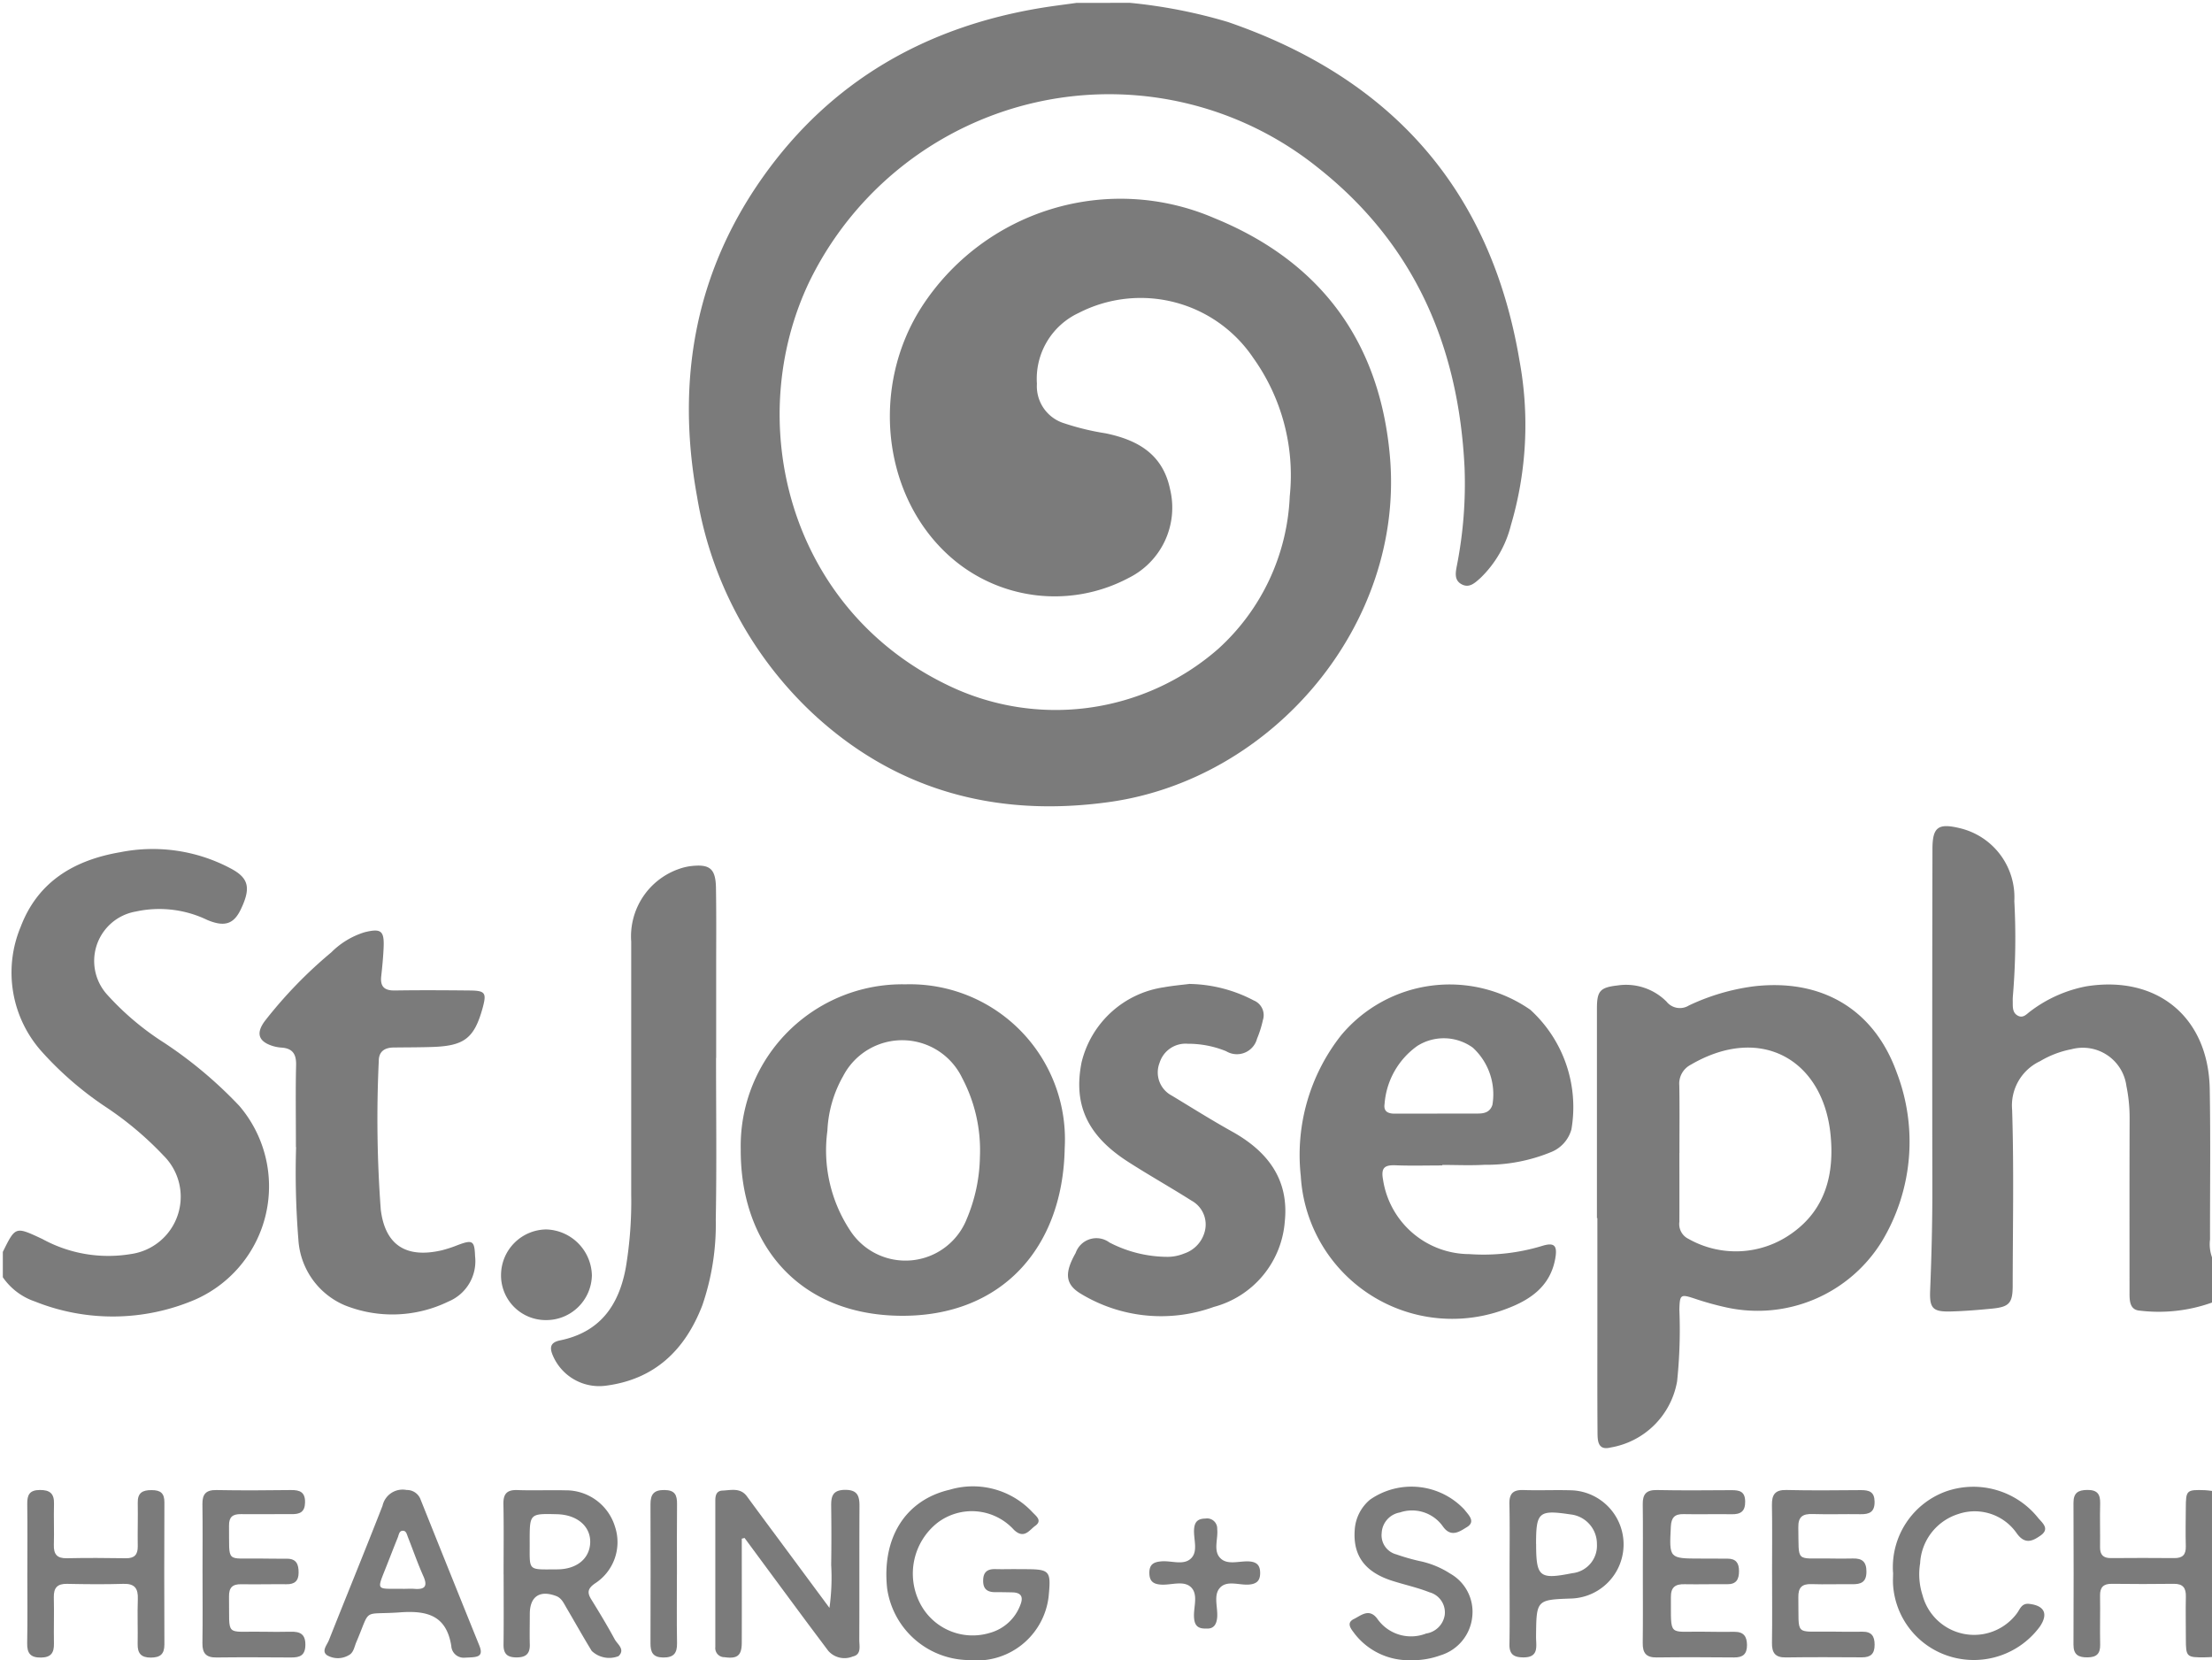 <svg xmlns="http://www.w3.org/2000/svg" xmlns:xlink="http://www.w3.org/1999/xlink" width="150.572" height="113.004" viewBox="0 0 150.572 113.004">
  <defs>
    <clipPath id="clip-path">
      <rect id="Rectangle_18591" data-name="Rectangle 18591" width="150.572" height="113.004" fill="#7b7b7b"/>
    </clipPath>
    <clipPath id="clip-path-2">
      <rect id="Rectangle_18590" data-name="Rectangle 18590" width="150.38" height="112.813" fill="#7b7b7b"/>
    </clipPath>
  </defs>
  <g id="Group_15166" data-name="Group 15166" transform="translate(0 0)">
    <g id="Group_15170" data-name="Group 15170" transform="translate(0 0.001)" clip-path="url(#clip-path)">
      <g id="Group_15169" data-name="Group 15169" transform="translate(0.192 0.191)">
        <g id="Group_15168" data-name="Group 15168" clip-path="url(#clip-path-2)">
          <g id="Group_15167" data-name="Group 15167">
            <g id="Group_15166-2" data-name="Group 15166" clip-path="url(#clip-path-2)">
              <path id="Path_23779" data-name="Path 23779" d="M69.313.161a35.163,35.163,0,0,1,6.656,1.3C87.1,5.282,93.88,12.862,95.836,24.542a24.1,24.1,0,0,1-.59,11.175,7.513,7.513,0,0,1-2.081,3.6c-.365.322-.745.7-1.266.424-.538-.28-.414-.828-.328-1.287a28.786,28.786,0,0,0,.52-6.663c-.4-8.216-3.386-15.192-9.96-20.394A22.7,22.7,0,0,0,47.5,19.121c-4.548,9.491-1.484,22.253,9.432,27.494a16.81,16.81,0,0,0,18.38-2.471,14.839,14.839,0,0,0,4.88-10.4,13.734,13.734,0,0,0-2.488-9.42,9.236,9.236,0,0,0-11.876-3.057,4.943,4.943,0,0,0-2.846,4.821,2.639,2.639,0,0,0,1.883,2.7,17.362,17.362,0,0,0,2.792.674c2.177.451,3.892,1.407,4.39,3.814a5.337,5.337,0,0,1-2.818,6.028,10.734,10.734,0,0,1-12.369-1.639c-4.425-4.133-5.174-11.426-1.727-16.8a16.12,16.12,0,0,1,19.928-6.049c7.259,2.961,11.282,8.449,11.954,16.267C87.986,42.458,79.067,53,67.91,54.558c-7.655,1.066-14.568-.751-20.288-6.125a26.006,26.006,0,0,1-7.771-14.641c-1.438-7.845-.172-15.218,4.49-21.79C48.975,5.471,55.438,1.787,63.309.5c.784-.129,1.573-.223,2.36-.334Z" transform="translate(7.41 -0.16)" fill="#7b7b7b"/>
              <path id="Path_23780" data-name="Path 23780" d="M129.273,79.543a10.742,10.742,0,0,1-4.891.553c-.724-.041-.726-.68-.724-1.244,0-3.955-.007-7.909.006-11.864a10.855,10.855,0,0,0-.218-2.184A2.991,2.991,0,0,0,119.71,62.3a6.564,6.564,0,0,0-2.136.812,3.328,3.328,0,0,0-1.908,3.308c.128,3.983.044,7.973.039,11.96,0,1.2-.229,1.462-1.412,1.577-.92.09-1.844.167-2.768.192-1.251.036-1.489-.195-1.439-1.426.094-2.325.154-4.65.15-6.977q-.018-11.531.007-23.061c0-1.5.38-1.789,1.865-1.43a4.83,4.83,0,0,1,3.708,4.958,47.206,47.206,0,0,1-.092,6.4,3.739,3.739,0,0,0-.014.477c0,.352-.02.736.35.929s.6-.124.847-.3a9.137,9.137,0,0,1,3.811-1.7c4.819-.769,8.311,2.093,8.4,6.99.06,3.412.014,6.826.02,10.239a2.637,2.637,0,0,0,.137,1.223Z" transform="translate(21.108 8.924)" fill="#7b7b7b"/>
              <path id="Path_23781" data-name="Path 23781" d="M.161,75.84c.866-1.754.856-1.732,2.684-.882a9.337,9.337,0,0,0,6.019,1.03,3.939,3.939,0,0,0,2.241-6.7A22.521,22.521,0,0,0,7.237,66.02a22.88,22.88,0,0,1-4.414-3.8,8.067,8.067,0,0,1-1.449-8.5c1.171-3.092,3.652-4.55,6.777-5.085a11.3,11.3,0,0,1,7.612,1.153c1.141.633,1.285,1.3.6,2.732-.483,1.013-1.112,1.222-2.294.722a7.511,7.511,0,0,0-4.859-.569A3.414,3.414,0,0,0,7.28,58.347a18.836,18.836,0,0,0,3.865,3.259,29.1,29.1,0,0,1,5.119,4.3,8.424,8.424,0,0,1-3,13.176,14.253,14.253,0,0,1-10.922.131A4.335,4.335,0,0,1,.161,77.564Z" transform="translate(-0.161 9.18)" fill="#7b7b7b"/>
              <path id="Path_23782" data-name="Path 23782" d="M127.689,96.343c-.16.007-.319.02-.479.021-1.253.014-1.3-.027-1.3-1.258,0-.957-.021-1.914,0-2.869.016-.6-.2-.884-.826-.876-1.4.02-2.809.016-4.215,0-.562-.006-.809.227-.8.8.019,1.116-.016,2.232.007,3.347.012.616-.252.853-.855.859-.618.008-.964-.173-.961-.861q.02-4.83,0-9.659c0-.673.307-.869.94-.875.684-.007.894.289.876.923-.026.988.008,1.976-.007,2.965-.008.525.216.753.741.75,1.437-.011,2.875-.014,4.311,0,.578.007.8-.242.785-.807-.023-.861-.007-1.721,0-2.583.006-1.238.045-1.273,1.307-1.232.16.006.317.033.476.05Z" transform="translate(22.691 16.251)" fill="#7b7b7b"/>
              <path id="Path_23783" data-name="Path 23783" d="M91.081,72.046q0-7.129,0-14.255c0-1.2.2-1.449,1.4-1.585a3.891,3.891,0,0,1,3.338,1.1,1.159,1.159,0,0,0,1.521.263,14.743,14.743,0,0,1,4.39-1.3c4.615-.548,8.211,1.525,9.771,5.895A13.15,13.15,0,0,1,110.493,73.6a9.929,9.929,0,0,1-10.654,4.509,20.154,20.154,0,0,1-2.12-.593c-.945-.309-1-.278-1.026.763a33.827,33.827,0,0,1-.154,4.868,5.532,5.532,0,0,1-4.525,4.508c-.9.228-.889-.5-.893-1.072-.017-2.2-.01-4.4-.01-6.6v-7.94h-.031m5.614-4.44c0,1.561.006,3.123,0,4.684a1.119,1.119,0,0,0,.629,1.173,6.538,6.538,0,0,0,6.988-.357c2.364-1.647,2.94-4.112,2.67-6.767-.516-5.062-4.736-7.525-9.515-4.733a1.449,1.449,0,0,0-.778,1.411c.027,1.53.008,3.059.01,4.589" transform="translate(17.431 10.678)" fill="#7b7b7b"/>
              <path id="Path_23784" data-name="Path 23784" d="M53.463,56.137A10.554,10.554,0,0,1,64.3,67.285c-.118,6.8-4.3,11.453-11.122,11.413-7.091-.042-10.965-4.984-10.93-11.324A11,11,0,0,1,53.463,56.137M58.53,67.851a10.54,10.54,0,0,0-1.222-5.364,4.528,4.528,0,0,0-8.085-.113,8.259,8.259,0,0,0-1.077,3.732,9.891,9.891,0,0,0,1.526,6.752,4.486,4.486,0,0,0,7.963-.758,11.339,11.339,0,0,0,.894-4.249" transform="translate(7.983 10.67)" fill="#7b7b7b"/>
              <path id="Path_23785" data-name="Path 23785" d="M83.83,68.465c-1.055,0-2.11.031-3.164-.01-.747-.03-1.025.147-.869.981A5.963,5.963,0,0,0,85.673,74.5a13.711,13.711,0,0,0,4.927-.55c.863-.272,1.085-.041.914.882-.347,1.869-1.7,2.788-3.317,3.391a10.325,10.325,0,0,1-14-9.038A13.145,13.145,0,0,1,76.947,59.6,9.62,9.62,0,0,1,89.82,57.867a8.961,8.961,0,0,1,2.8,8.138,2.331,2.331,0,0,1-1.337,1.531,11.555,11.555,0,0,1-4.577.884c-.956.055-1.917.01-2.876.01v.035m-.346-3.526v-.007c.926,0,1.852,0,2.778,0,.439,0,.82-.1.979-.59a4.307,4.307,0,0,0-1.332-3.893,3.37,3.37,0,0,0-3.779-.119A5.328,5.328,0,0,0,79.9,64.286c-.081.528.264.655.7.654q1.438,0,2.875,0" transform="translate(14.156 10.67)" fill="#7b7b7b"/>
              <path id="Path_23786" data-name="Path 23786" d="M42.661,62.458c0,3.666.048,7.334-.019,11a16.941,16.941,0,0,1-.912,5.829c-1.174,3.055-3.255,5.07-6.625,5.486a3.428,3.428,0,0,1-3.554-2.062c-.251-.579-.141-.9.5-1.03,2.71-.56,4-2.376,4.471-4.973a27.418,27.418,0,0,0,.364-4.948c0-5.739,0-11.479,0-17.218a4.86,4.86,0,0,1,3.3-4.965,3.71,3.71,0,0,1,.742-.175c1.307-.155,1.705.162,1.727,1.482.032,1.913.013,3.826.014,5.739q0,2.918,0,5.835h-.018" transform="translate(5.889 9.36)" fill="#7b7b7b"/>
              <path id="Path_23787" data-name="Path 23787" d="M17.279,67.807c0-2.135-.029-3.859.013-5.58.018-.753-.245-1.142-1-1.191a2.6,2.6,0,0,1-.655-.129c-.911-.309-1.084-.858-.474-1.679a30.342,30.342,0,0,1,4.519-4.669,5.488,5.488,0,0,1,2.269-1.374c1.108-.273,1.343-.111,1.3,1-.026.668-.093,1.336-.165,2-.078.705.221.975.926.964,1.692-.026,3.387-.017,5.079,0,1.08.01,1.178.154.9,1.184-.565,2.049-1.236,2.584-3.388,2.659-.894.032-1.789.027-2.683.039-.6.008-1,.272-1,.906a83.6,83.6,0,0,0,.135,10.129c.3,2.43,1.737,3.325,4.146,2.77a8.77,8.77,0,0,0,1.092-.357c1.017-.383,1.143-.3,1.182.761a2.969,2.969,0,0,1-1.82,3.083,8.712,8.712,0,0,1-7.07.245,5.2,5.2,0,0,1-3.139-4.478,57.378,57.378,0,0,1-.155-6.277" transform="translate(2.672 10.077)" fill="#7b7b7b"/>
              <path id="Path_23788" data-name="Path 23788" d="M69.226,56.116a9.723,9.723,0,0,1,4.338,1.125,1.08,1.08,0,0,1,.615,1.336,7.32,7.32,0,0,1-.4,1.27,1.416,1.416,0,0,1-2.1.847,6.836,6.836,0,0,0-2.613-.508,1.85,1.85,0,0,0-1.918,1.295,1.782,1.782,0,0,0,.826,2.231c1.367.826,2.719,1.677,4.113,2.453,2.412,1.343,3.878,3.25,3.584,6.112A6.534,6.534,0,0,1,70.835,78.1a10.529,10.529,0,0,1-9.038-.892c-1.075-.637-1.139-1.415-.362-2.782a1.493,1.493,0,0,1,2.3-.713,8.614,8.614,0,0,0,3.959.977,2.985,2.985,0,0,0,1.121-.224,2.149,2.149,0,0,0,1.441-1.651,1.849,1.849,0,0,0-.936-1.951c-1.429-.906-2.906-1.735-4.328-2.65-2.767-1.779-3.728-3.885-3.154-6.766a6.769,6.769,0,0,1,5.6-5.106c.627-.113,1.265-.167,1.784-.233" transform="translate(11.594 10.666)" fill="#7b7b7b"/>
              <path id="Path_23789" data-name="Path 23789" d="M42.6,88.293c0,2.355.007,4.71,0,7.064,0,.9-.307,1.122-1.177,1a.619.619,0,0,1-.624-.687q0-4.977,0-9.953c0-.331.049-.679.48-.7.588-.024,1.227-.216,1.674.394q1.019,1.391,2.048,2.772L48.568,93a14.807,14.807,0,0,0,.118-2.92c.021-1.34.017-2.681,0-4.02-.007-.652.1-1.081.932-1.092.872-.01,1,.426.994,1.129-.016,3.03,0,6.061-.013,9.091,0,.418.159.992-.444,1.121a1.469,1.469,0,0,1-1.667-.384c-.573-.767-1.151-1.531-1.72-2.3q-1.993-2.691-3.978-5.384c-.064.018-.13.035-.2.051" transform="translate(7.701 16.249)" fill="#7b7b7b"/>
              <path id="Path_23790" data-name="Path 23790" d="M59.4,90.4h.479c1.825,0,1.894.076,1.717,1.888a4.926,4.926,0,0,1-5.418,4.3,5.686,5.686,0,0,1-5.57-4.86c-.377-3.436,1.22-6.033,4.258-6.736a5.542,5.542,0,0,1,5.631,1.53c.243.258.693.57.19.927-.4.285-.75.929-1.445.279a3.865,3.865,0,0,0-5.218-.48,4.409,4.409,0,0,0-1.2,5.432,4.024,4.024,0,0,0,4.784,2.053,3.085,3.085,0,0,0,2.053-1.868c.226-.539.111-.874-.535-.886-.383-.008-.766-.016-1.149-.013-.531,0-.84-.19-.835-.783,0-.575.273-.8.826-.788.479.014.958,0,1.437,0Z" transform="translate(9.59 16.215)" fill="#7b7b7b"/>
              <path id="Path_23791" data-name="Path 23791" d="M28.723,90.713c0-1.594.021-3.189-.011-4.783-.013-.7.245-.974.949-.95,1.085.038,2.172-.008,3.258.017a3.487,3.487,0,0,1,3.388,2.475,3.338,3.338,0,0,1-1.362,3.862c-.48.338-.553.6-.258,1.08.555.894,1.1,1.8,1.6,2.722.183.341.735.685.263,1.146a1.729,1.729,0,0,1-1.828-.354c-.6-.979-1.158-1.982-1.741-2.972-.175-.3-.317-.628-.684-.766-1.11-.418-1.782.031-1.789,1.205,0,.7-.019,1.4,0,2.1.016.67-.314.887-.949.874-.616-.012-.846-.273-.839-.876.02-1.594.007-3.189.006-4.784M30.5,88.448c.016,2.08-.215,1.936,1.863,1.929,1.333,0,2.214-.726,2.256-1.811.042-1.11-.884-1.907-2.252-1.942-1.867-.048-1.867-.048-1.867,1.824" transform="translate(5.364 16.251)" fill="#7b7b7b"/>
              <path id="Path_23792" data-name="Path 23792" d="M1.562,90.612c0-1.563.014-3.127-.007-4.689-.007-.612.15-.943.855-.948s.986.257.966.952c-.026.925.018,1.851-.01,2.775-.02.642.209.933.884.919,1.341-.03,2.684-.02,4.027,0,.572.006.806-.242.8-.806-.016-.988.018-1.978,0-2.967-.014-.68.32-.87.949-.864.6,0,.869.208.865.834q-.021,4.834,0,9.666c0,.673-.285.892-.921.9-.667,0-.912-.291-.9-.929.02-1.02-.025-2.042.012-3.061.026-.724-.216-1.054-.985-1.03-1.277.039-2.555.027-3.833,0-.662-.013-.914.267-.9.917.026,1.051-.01,2.105.008,3.157.012.627-.208.936-.886.943-.716.008-.949-.295-.936-.98.03-1.594.01-3.19.01-4.785" transform="translate(0.108 16.25)" fill="#7b7b7b"/>
              <path id="Path_23793" data-name="Path 23793" d="M28.026,96.393a.845.845,0,0,1-.887-.8c-.331-2.066-1.622-2.423-3.486-2.287-2.64.191-1.955-.37-2.98,2.028-.136.32-.184.723-.517.89a1.461,1.461,0,0,1-1.467.006c-.412-.283-.01-.7.118-1.028,1.21-3.054,2.46-6.094,3.652-9.155A1.4,1.4,0,0,1,24.1,84.978a.984.984,0,0,1,.946.641q1.991,4.977,4,9.944c.352.87-.267.781-1.028.831m-4.162-4.688c.254,0,.51-.018.763,0,.7.057.936-.154.618-.864-.388-.868-.7-1.768-1.049-2.653-.069-.175-.112-.419-.315-.436-.29-.024-.3.273-.382.468-.249.617-.489,1.239-.733,1.858-.72,1.832-.787,1.605,1.1,1.623" transform="translate(3.389 16.248)" fill="#7b7b7b"/>
              <path id="Path_23794" data-name="Path 23794" d="M93.7,90.617c0-1.562.014-3.125-.006-4.687-.008-.686.259-.967.967-.952,1.692.035,3.386.018,5.078.008.543,0,.918.084.927.769s-.312.882-.933.87c-1.086-.02-2.173.016-3.258-.008-.61-.013-.837.234-.868.844-.113,2.182-.13,2.179,2.036,2.181.606,0,1.214.008,1.82.006.57,0,.782.289.784.84,0,.576-.184.911-.82.9-.958-.013-1.917.019-2.874,0-.628-.016-.948.187-.943.87.02,2.775-.226,2.323,2.232,2.362q1.054.018,2.108.008c.617,0,.835.319.841.9,0,.617-.278.849-.877.844-1.756-.014-3.514-.023-5.269,0-.715.012-.961-.3-.952-.976.02-1.593.007-3.188.007-4.782" transform="translate(17.937 16.251)" fill="#7b7b7b"/>
              <path id="Path_23795" data-name="Path 23795" d="M81.089,96.6a4.665,4.665,0,0,1-3.752-1.776c-.216-.3-.653-.745-.068-1.03.473-.23,1.037-.766,1.593-.012a2.8,2.8,0,0,0,3.323,1,1.507,1.507,0,0,0,1.266-1.269,1.421,1.421,0,0,0-1.043-1.538c-.8-.316-1.643-.5-2.466-.759-1.9-.586-2.746-1.708-2.62-3.473a2.912,2.912,0,0,1,1.047-2.075,4.937,4.937,0,0,1,6.421.681c.252.339.8.808.171,1.19-.475.288-1.088.759-1.652-.067a2.567,2.567,0,0,0-2.91-.929,1.492,1.492,0,0,0-1.241,1.4,1.346,1.346,0,0,0,1,1.455,14.313,14.313,0,0,0,1.561.448,6.125,6.125,0,0,1,2.114.865,2.983,2.983,0,0,1,1.494,2.894,3.069,3.069,0,0,1-2.164,2.661,5.576,5.576,0,0,1-2.074.333" transform="translate(14.702 16.212)" fill="#7b7b7b"/>
              <path id="Path_23796" data-name="Path 23796" d="M11.552,90.624c0-1.561.016-3.123-.007-4.684-.01-.684.242-.975.955-.961,1.691.032,3.384.021,5.075,0,.606-.006.969.137.956.847-.013.66-.362.8-.919.792-1.149-.011-2.3.014-3.448,0-.557-.008-.814.19-.808.777.03,2.639-.264,2.2,2.13,2.245.606.011,1.213.011,1.82.012.644,0,.789.394.787.946,0,.57-.274.8-.828.791-1.02-.011-2.043.019-3.064,0-.612-.014-.856.226-.846.845.048,2.809-.334,2.342,2.276,2.387.639.012,1.277.016,1.916,0s1.019.153,1.006.912c-.013.718-.388.845-.975.841-1.692-.011-3.385-.02-5.076,0-.7.011-.968-.282-.957-.97.025-1.592.008-3.187.008-4.78" transform="translate(2.042 16.251)" fill="#7b7b7b"/>
              <path id="Path_23797" data-name="Path 23797" d="M101.07,90.6c0-1.531.019-3.064-.008-4.595-.013-.711.209-1.049.986-1.03,1.692.041,3.387.02,5.082.008.556,0,.911.118.919.785.01.708-.352.864-.958.855-1.086-.018-2.173.023-3.259-.012-.677-.021-.989.178-.975.915.047,2.425-.228,2.083,2.087,2.111.543.007,1.087.017,1.63,0,.628-.017.923.22.92.9,0,.714-.371.859-.967.851-.926-.013-1.855.024-2.78-.007-.671-.023-.9.259-.888.909.047,2.713-.307,2.284,2.255,2.324q1.054.018,2.109.006c.619-.007.829.3.828.893,0,.622-.275.856-.87.852-1.726-.011-3.452-.019-5.177.006-.717.011-.951-.312-.94-.987.024-1.594.007-3.19.007-4.786" transform="translate(19.363 16.251)" fill="#7b7b7b"/>
              <path id="Path_23798" data-name="Path 23798" d="M107.969,90.627a5.488,5.488,0,0,1,3.612-5.523,5.648,5.648,0,0,1,6.224,1.753c.267.353.9.771.2,1.257-.529.368-1.048.629-1.61-.15a3.477,3.477,0,0,0-3.991-1.316,3.716,3.716,0,0,0-2.59,3.35,4.63,4.63,0,0,0,.164,2.173,3.631,3.631,0,0,0,6.413,1.25c.216-.278.317-.717.839-.661,1.042.115,1.32.673.741,1.538a5.582,5.582,0,0,1-6.033,2.07,5.466,5.466,0,0,1-3.964-4.88c-.021-.284,0-.573,0-.859" transform="translate(20.698 16.216)" fill="#7b7b7b"/>
              <path id="Path_23799" data-name="Path 23799" d="M86.1,90.7c0-1.595.023-3.189-.011-4.784-.014-.71.265-.961.96-.938,1.116.036,2.237-.019,3.353.021a3.686,3.686,0,0,1-.054,7.361c-2.43.084-2.422.084-2.445,2.6-.006.627.23,1.426-.886,1.408-.631-.008-.937-.21-.925-.889.027-1.593.008-3.188.008-4.782m1.808-2.059c0,2.262.223,2.443,2.454,2a1.878,1.878,0,0,0,1.684-1.978,2.013,2.013,0,0,0-1.8-2.023c-2.153-.322-2.342-.161-2.342,2" transform="translate(16.465 16.251)" fill="#7b7b7b"/>
              <path id="Path_23800" data-name="Path 23800" d="M31.615,76.286a3.041,3.041,0,0,1-3.037-3.129,3.114,3.114,0,0,1,3.073-3.041,3.2,3.2,0,0,1,3.11,3.123,3.106,3.106,0,0,1-3.146,3.047" transform="translate(5.337 13.375)" fill="#7b7b7b"/>
              <path id="Path_23801" data-name="Path 23801" d="M69.407,94.091c-.6.02-.783-.259-.813-.765-.042-.69.3-1.532-.19-2.031s-1.341-.156-2.031-.193c-.553-.029-.816-.228-.82-.8,0-.6.316-.746.84-.786.686-.055,1.522.307,2.024-.227.459-.487.138-1.285.18-1.944.032-.523.259-.734.775-.74a.688.688,0,0,1,.8.718c.075.681-.307,1.515.254,2.015.5.448,1.294.132,1.955.187.523.044.718.3.714.8s-.229.726-.746.771c-.683.061-1.528-.325-2.011.245-.425.5-.123,1.295-.166,1.959-.037.548-.269.835-.769.789" transform="translate(12.492 16.565)" fill="#7b7b7b"/>
              <path id="Path_23802" data-name="Path 23802" d="M38.9,90.716c0,1.562-.019,3.126.008,4.687.013.687-.235.982-.946.974-.7-.008-.863-.359-.861-.966q.016-4.735,0-9.47c0-.681.235-.971.954-.964s.859.352.853.957c-.017,1.593-.006,3.188-.006,4.782" transform="translate(6.986 16.25)" fill="#7b7b7b"/>
            </g>
          </g>
        </g>
      </g>
    </g>
  </g>
</svg>
